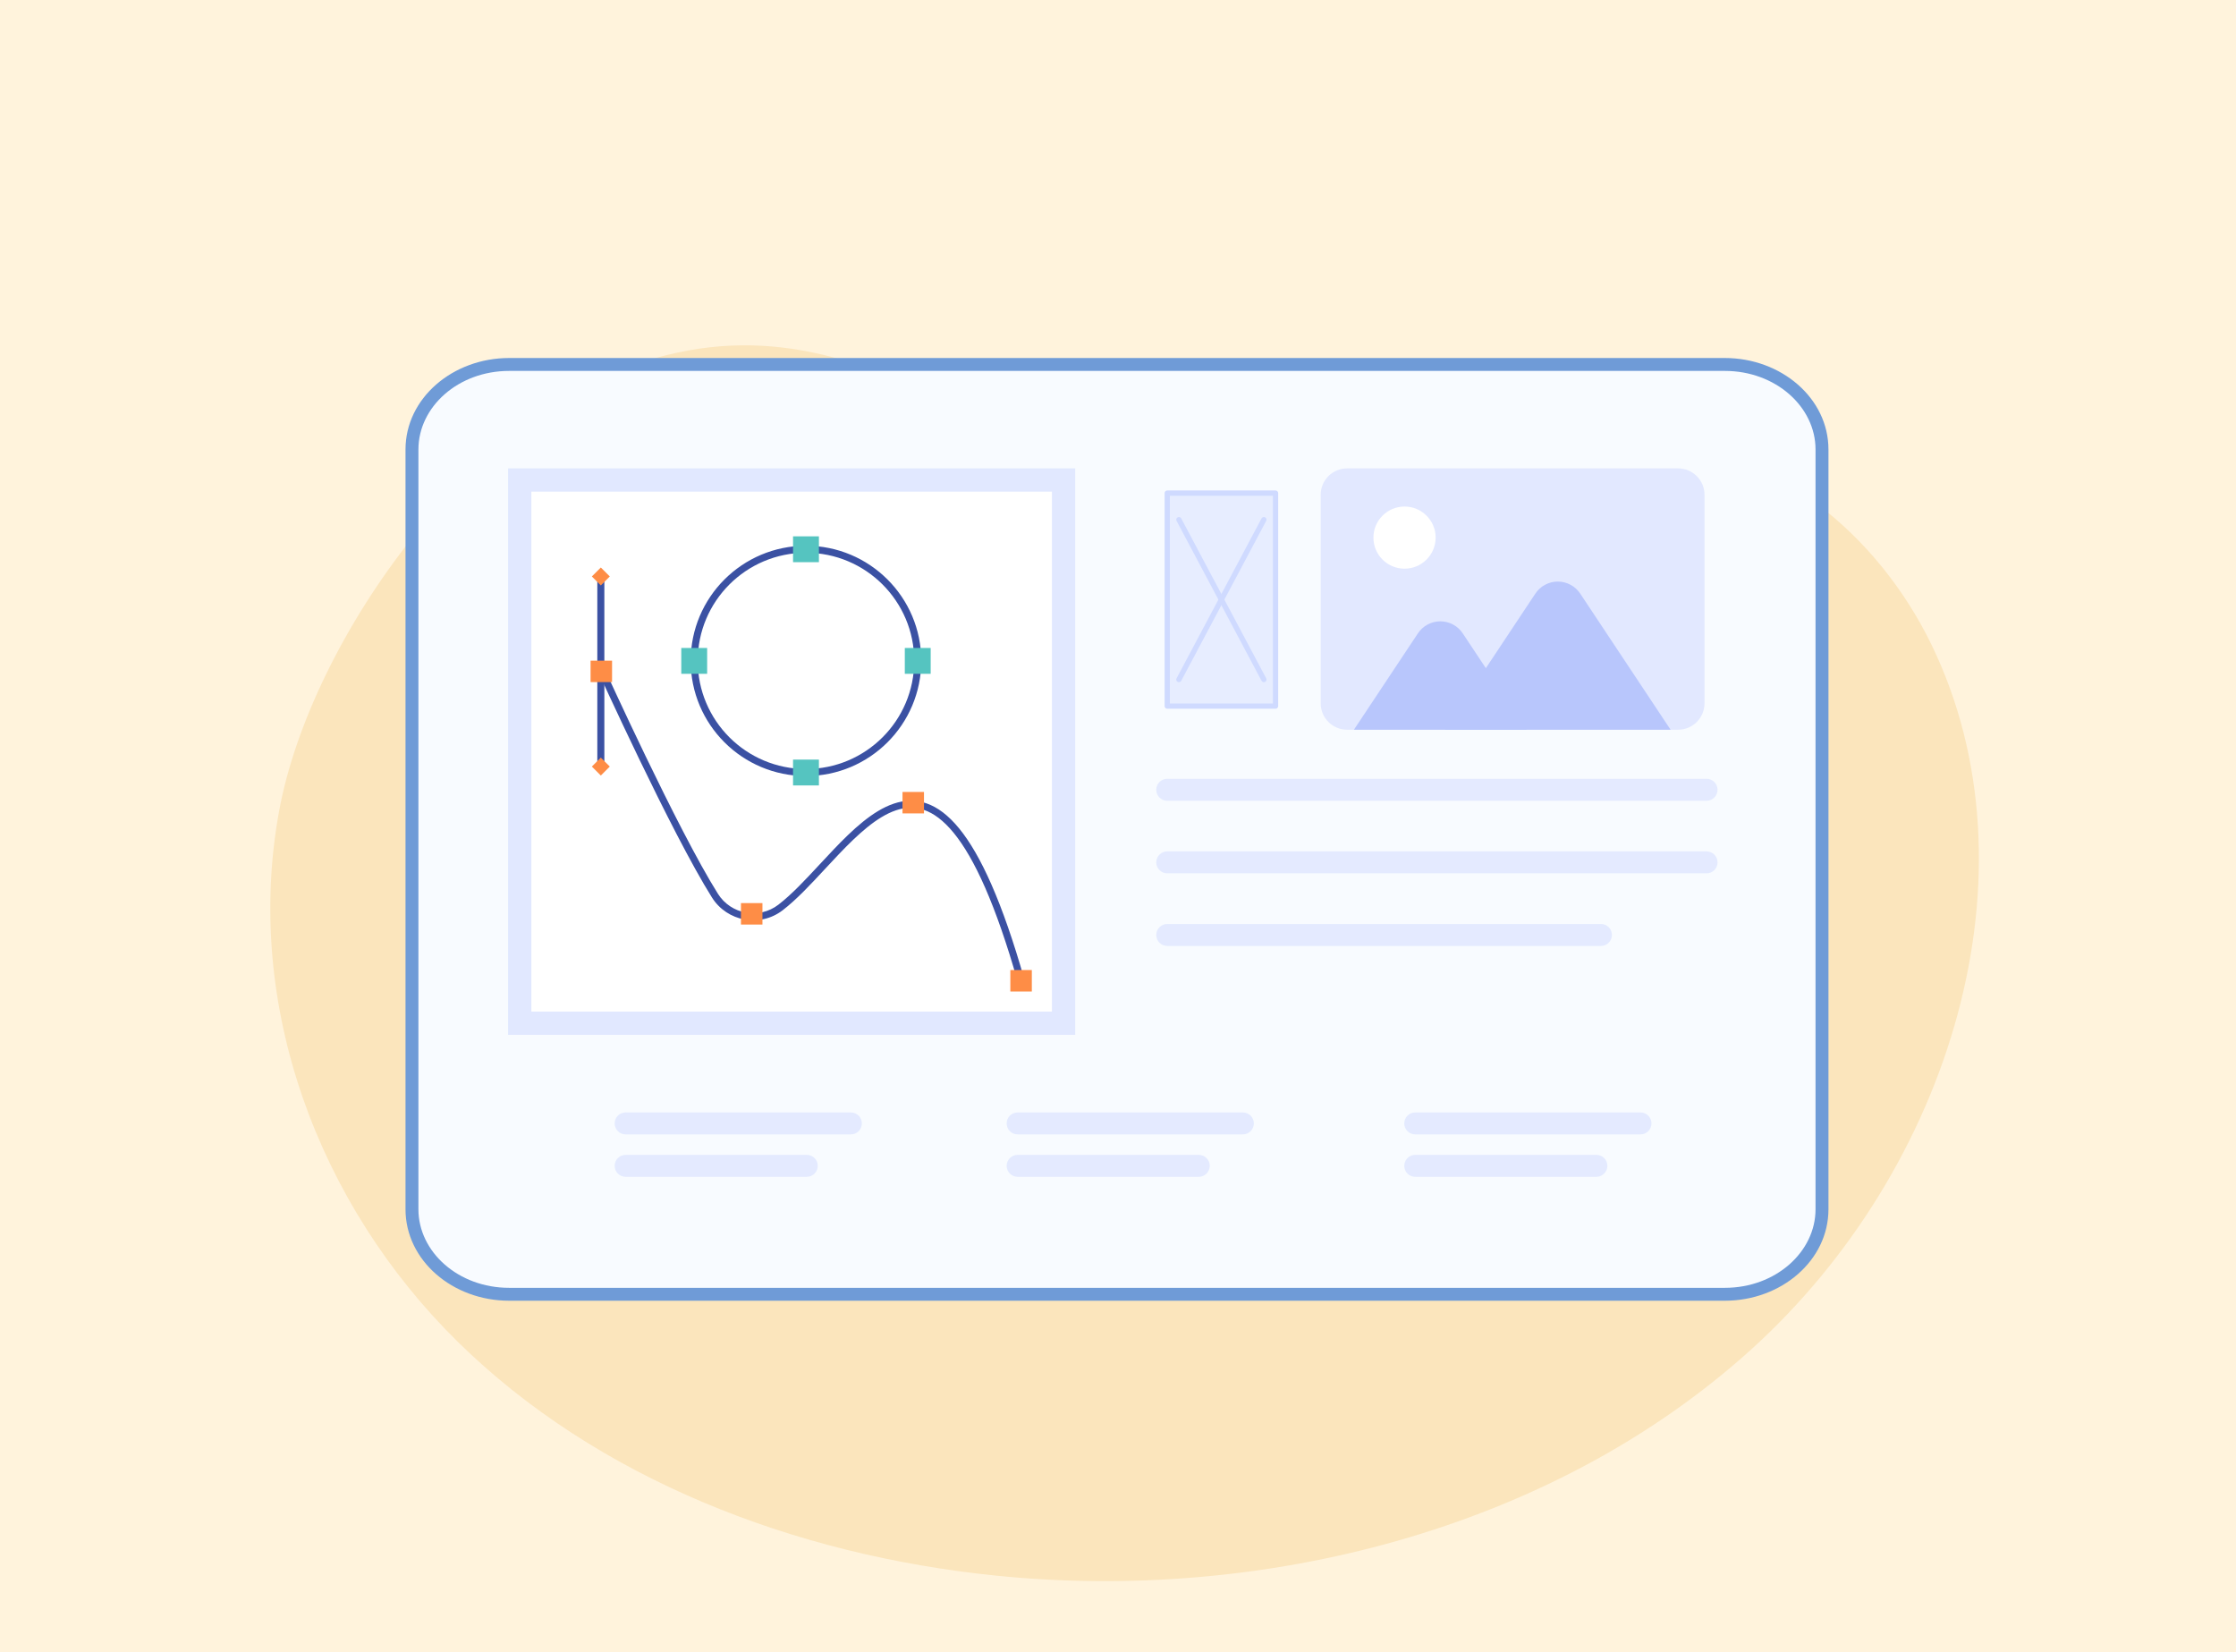 <svg width="203" height="150" viewBox="0 0 203 150" fill="none" xmlns="http://www.w3.org/2000/svg">
<rect x="0" y="0" width="203" height="150" fill="#333333" stroke="none"/>
<g clip-path="url(#clip0_330_7772)">
<rect width="203" height="150" fill="#FFF3DC"/>
<path d="M25.345 73.597C22.091 91.274 28.928 109.381 41.533 121.79C54.139 134.199 71.998 141.171 90.434 143.044C114.479 145.488 140.745 138.986 158.943 122.55C177.141 106.114 185.336 79.148 175.37 58.559C170.581 48.664 160.92 40.275 149.231 40.214C137.965 40.155 127.356 47.623 116.079 47.742C95.874 47.955 82.147 26.77 60.445 32.259C43.224 36.615 28.208 58.042 25.345 73.597Z" fill="#FBE5BC"/>
<path d="M157.098 33.087H46.731C41.858 33.087 37.908 36.544 37.908 40.807V109.78C37.908 114.044 41.858 117.5 46.731 117.5H157.098C161.971 117.5 165.921 114.044 165.921 109.78V40.807C165.921 36.544 161.971 33.087 157.098 33.087Z" fill="#F8FBFF"/>
<path fill-rule="evenodd" clip-rule="evenodd" d="M46.224 33.673C41.599 33.673 37.987 36.938 37.987 40.808V109.78C37.987 113.65 41.599 116.915 46.224 116.915H156.591C161.215 116.915 164.827 113.65 164.827 109.78V40.808C164.827 36.938 161.215 33.673 156.591 33.673H46.224ZM36.815 40.808C36.815 36.15 41.102 32.502 46.224 32.502H156.591C161.712 32.502 166 36.15 166 40.808V109.78C166 114.438 161.712 118.086 156.591 118.086H46.224C41.102 118.086 36.815 114.438 36.815 109.78V40.808Z" fill="#6F9BD7"/>
<path d="M122.299 42.523H152.349C153.674 42.523 154.747 43.595 154.747 44.917V63.852C154.747 65.175 153.674 66.247 152.349 66.247H122.299C120.975 66.247 119.902 65.175 119.902 63.852V44.917C119.902 43.595 120.975 42.523 122.299 42.523Z" fill="#E2E8FF"/>
<path d="M131.186 66.247L139.379 53.908C139.601 53.567 139.904 53.287 140.262 53.093C140.619 52.899 141.02 52.797 141.427 52.797C141.834 52.797 142.234 52.899 142.592 53.093C142.95 53.287 143.253 53.567 143.475 53.908L151.667 66.247H131.186Z" fill="#B8C6FC"/>
<path d="M122.919 66.247L128.715 57.518C128.937 57.177 129.24 56.897 129.598 56.703C129.956 56.509 130.356 56.407 130.763 56.407C131.17 56.407 131.571 56.509 131.928 56.703C132.286 56.897 132.589 57.177 132.811 57.518L138.607 66.247H122.919Z" fill="#B8C6FC"/>
<path d="M127.513 51.628C125.954 51.628 124.689 50.365 124.689 48.807C124.689 47.249 125.954 45.986 127.513 45.986C129.073 45.986 130.338 47.249 130.338 48.807C130.338 50.365 129.073 51.628 127.513 51.628Z" fill="white"/>
<g opacity="0.5">
<path fill-rule="evenodd" clip-rule="evenodd" d="M104.973 71.698C104.973 71.148 105.42 70.702 105.971 70.702H154.934C155.485 70.702 155.931 71.148 155.931 71.698C155.931 72.249 155.485 72.695 154.934 72.695H105.971C105.42 72.695 104.973 72.249 104.973 71.698Z" fill="#CFDAFF"/>
<path fill-rule="evenodd" clip-rule="evenodd" d="M104.973 78.289C104.973 77.739 105.42 77.293 105.971 77.293H154.934C155.485 77.293 155.931 77.739 155.931 78.289C155.931 78.84 155.485 79.286 154.934 79.286H105.971C105.42 79.286 104.973 78.84 104.973 78.289Z" fill="#CFDAFF"/>
<path fill-rule="evenodd" clip-rule="evenodd" d="M104.973 84.88C104.973 84.33 105.42 83.884 105.971 83.884H145.347C145.898 83.884 146.344 84.33 146.344 84.88C146.344 85.43 145.898 85.876 145.347 85.876H105.971C105.42 85.876 104.973 85.43 104.973 84.88Z" fill="#CFDAFF"/>
</g>
<g opacity="0.5">
<path fill-rule="evenodd" clip-rule="evenodd" d="M55.802 101.99C55.802 101.439 56.249 100.993 56.8 100.993H77.249C77.8 100.993 78.246 101.439 78.246 101.99C78.246 102.54 77.8 102.986 77.249 102.986H56.8C56.249 102.986 55.802 102.54 55.802 101.99Z" fill="#CFDAFF"/>
<path fill-rule="evenodd" clip-rule="evenodd" d="M55.802 105.841C55.802 105.291 56.249 104.845 56.8 104.845H73.245C73.796 104.845 74.242 105.291 74.242 105.841C74.242 106.391 73.796 106.837 73.245 106.837H56.8C56.249 106.837 55.802 106.391 55.802 105.841Z" fill="#CFDAFF"/>
</g>
<g opacity="0.5">
<path fill-rule="evenodd" clip-rule="evenodd" d="M91.39 101.99C91.39 101.439 91.837 100.993 92.388 100.993H112.836C113.387 100.993 113.834 101.439 113.834 101.99C113.834 102.54 113.387 102.986 112.836 102.986H92.388C91.837 102.986 91.39 102.54 91.39 101.99Z" fill="#CFDAFF"/>
<path fill-rule="evenodd" clip-rule="evenodd" d="M91.39 105.841C91.39 105.291 91.837 104.845 92.388 104.845H108.833C109.384 104.845 109.83 105.291 109.83 105.841C109.83 106.391 109.384 106.837 108.833 106.837H92.388C91.837 106.837 91.39 106.391 91.39 105.841Z" fill="#CFDAFF"/>
</g>
<g opacity="0.5">
<path fill-rule="evenodd" clip-rule="evenodd" d="M127.489 101.99C127.489 101.439 127.935 100.993 128.486 100.993H148.935C149.486 100.993 149.933 101.439 149.933 101.99C149.933 102.54 149.486 102.986 148.935 102.986H128.486C127.935 102.986 127.489 102.54 127.489 101.99Z" fill="#CFDAFF"/>
<path fill-rule="evenodd" clip-rule="evenodd" d="M127.489 105.841C127.489 105.291 127.935 104.845 128.486 104.845H144.931C145.482 104.845 145.929 105.291 145.929 105.841C145.929 106.391 145.482 106.837 144.931 106.837H128.486C127.935 106.837 127.489 106.391 127.489 105.841Z" fill="#CFDAFF"/>
</g>
<path d="M105.971 44.766H115.802V64.105H105.971V44.766Z" fill="#E7EDFF"/>
<path fill-rule="evenodd" clip-rule="evenodd" d="M116.042 44.766C116.042 44.633 115.934 44.526 115.802 44.526H105.97C105.838 44.526 105.731 44.633 105.731 44.766V64.105C105.731 64.237 105.838 64.344 105.97 64.344H115.802C115.934 64.344 116.042 64.237 116.042 64.105V44.766ZM115.563 45.005V63.866H106.21V45.005H115.563Z" fill="#CFDAFF"/>
<path fill-rule="evenodd" clip-rule="evenodd" d="M114.856 46.964C114.739 46.902 114.594 46.947 114.532 47.063L106.817 61.583C106.755 61.7 106.8 61.844 106.916 61.906C107.033 61.968 107.178 61.924 107.24 61.807L114.955 47.287C115.017 47.171 114.973 47.026 114.856 46.964Z" fill="#CFDAFF"/>
<path fill-rule="evenodd" clip-rule="evenodd" d="M106.916 46.964C106.8 47.026 106.755 47.171 106.817 47.287L114.532 61.807C114.594 61.924 114.739 61.968 114.856 61.906C114.973 61.844 115.017 61.7 114.955 61.583L107.24 47.063C107.178 46.947 107.033 46.902 106.916 46.964Z" fill="#CFDAFF"/>
<path d="M46.128 42.523H97.616V93.948H46.128V42.523Z" fill="#E1E8FF"/>
<path d="M48.241 44.633H95.502V91.836H48.241V44.633Z" fill="white"/>
<path fill-rule="evenodd" clip-rule="evenodd" d="M73.172 50.183C78.6 50.183 83 54.578 83 59.999C83 65.42 78.6 69.814 73.172 69.814C67.745 69.814 63.345 65.42 63.345 59.999C63.345 54.578 67.745 50.183 73.172 50.183ZM83.639 59.999C83.639 54.226 78.953 49.545 73.172 49.545C67.392 49.545 62.706 54.226 62.706 59.999C62.706 65.772 67.392 70.452 73.172 70.452C78.953 70.452 83.639 65.772 83.639 59.999Z" fill="#3B51A3"/>
<path d="M71.998 48.691H74.347V51.037H71.998V48.691Z" fill="#55C4C0"/>
<path d="M71.998 68.96H74.347V71.306H71.998V68.96Z" fill="#55C4C0"/>
<path d="M61.851 61.172V58.826H64.2V61.172H61.851Z" fill="#55C4C0"/>
<path d="M82.145 61.172V58.826H84.494V61.172H82.145Z" fill="#55C4C0"/>
<path fill-rule="evenodd" clip-rule="evenodd" d="M58.061 68.972C60.186 73.374 62.78 78.525 64.638 81.481C66.017 83.672 68.996 84.22 71.053 82.64C72.326 81.662 73.627 80.261 74.931 78.856C75.337 78.42 75.743 77.983 76.148 77.558C77.883 75.739 79.607 74.149 81.341 73.565C82.195 73.277 83.042 73.237 83.897 73.532C84.757 73.829 85.655 74.476 86.585 75.614C88.452 77.898 90.394 82.096 92.395 89.126L93.009 88.952C91.003 81.905 89.033 77.601 87.079 75.211C86.099 74.011 85.11 73.276 84.106 72.93C83.097 72.581 82.102 72.635 81.137 72.96C79.233 73.602 77.409 75.312 75.686 77.118C75.263 77.561 74.846 78.01 74.433 78.454C73.138 79.849 71.89 81.193 70.664 82.135C68.908 83.483 66.359 83.018 65.179 81.141C63.342 78.221 60.763 73.1 58.636 68.695C57.574 66.496 56.627 64.479 55.945 63.011C55.604 62.277 55.329 61.681 55.14 61.268C55.045 61.061 54.971 60.9 54.921 60.791L54.913 60.773C54.892 60.727 54.875 60.691 54.864 60.666C54.857 60.651 54.852 60.64 54.849 60.633C54.847 60.629 54.845 60.625 54.844 60.622C54.843 60.621 54.842 60.619 54.841 60.617C54.84 60.615 54.839 60.612 54.838 60.61C54.835 60.605 54.818 60.576 54.801 60.553L54.306 60.957C54.289 60.934 54.272 60.905 54.27 60.901C54.269 60.899 54.267 60.896 54.267 60.895L54.269 60.9C54.272 60.907 54.277 60.917 54.283 60.931C54.294 60.955 54.31 60.99 54.33 61.034L54.34 61.056C54.391 61.165 54.464 61.326 54.559 61.533C54.749 61.947 55.025 62.545 55.366 63.28C56.049 64.749 56.997 66.769 58.061 68.972Z" fill="#3B51A3"/>
<path d="M91.726 88.065H93.677V90.013H91.726V88.065Z" fill="#FE8D46"/>
<path d="M81.936 71.897H83.886V73.845H81.936V71.897Z" fill="#FE8D46"/>
<path d="M67.269 81.987H69.22V83.935H67.269V81.987Z" fill="#FE8D46"/>
<path fill-rule="evenodd" clip-rule="evenodd" d="M54.867 69.749V52.334H54.228V69.749H54.867Z" fill="#3B51A3"/>
<path d="M54.547 51.521L55.362 52.334L54.547 53.148L53.733 52.334L54.547 51.521Z" fill="#FE8D46"/>
<path d="M54.547 68.779L55.362 69.593L54.547 70.407L53.733 69.593L54.547 68.779Z" fill="#FE8D46"/>
<path d="M53.617 59.976H55.567V61.924H53.617V59.976Z" fill="#FE8D46"/>
</g>
<defs>
<clipPath id="clip0_330_7772">
<rect width="203" height="150" fill="white"/>
</clipPath>
</defs>
</svg>
